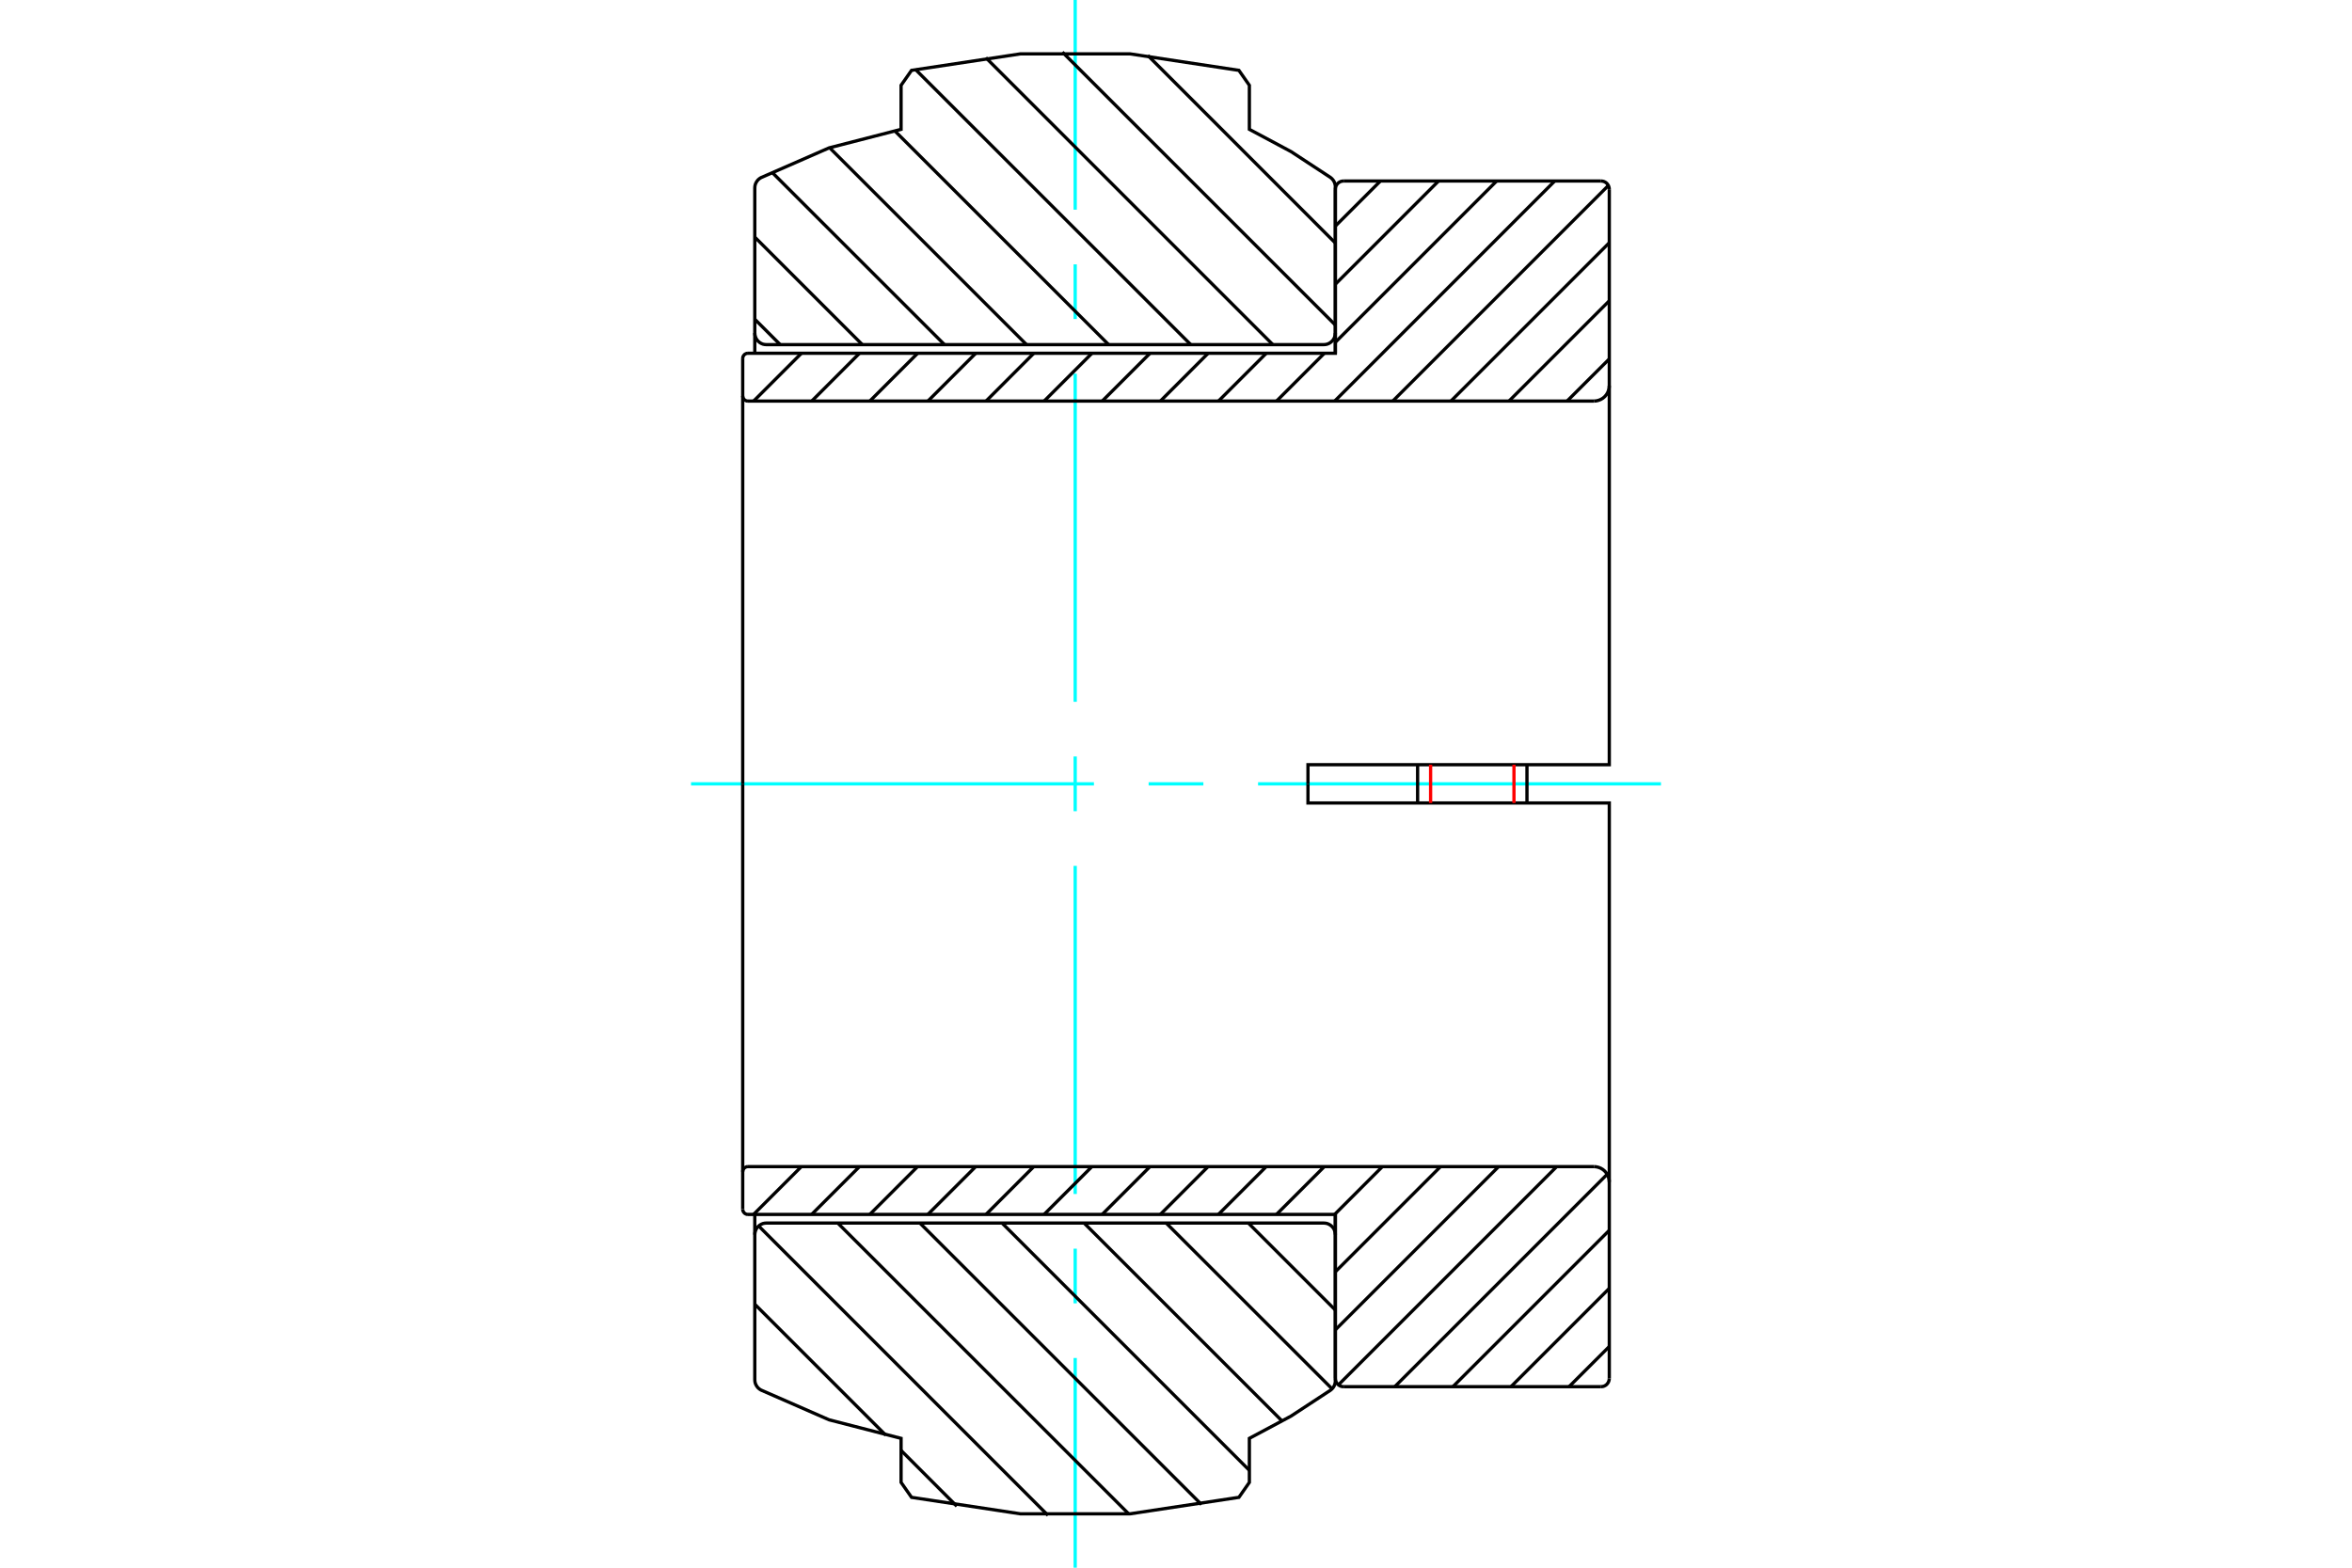 <?xml version="1.0" standalone="no"?>
<!DOCTYPE svg PUBLIC "-//W3C//DTD SVG 1.1//EN"
	"http://www.w3.org/Graphics/SVG/1.1/DTD/svg11.dtd">
<svg xmlns="http://www.w3.org/2000/svg" height="100%" width="100%" viewBox="0 0 36000 24000">
	<rect x="-1800" y="-1200" width="39600" height="26400" style="fill:#FFF"/>
	<g style="fill:none; fill-rule:evenodd" transform="matrix(1 0 0 1 0 0)">
		<g style="fill:none; stroke:#000; stroke-width:50; shape-rendering:geometricPrecision">
		</g>
		<g style="fill:none; stroke:#0FF; stroke-width:50; shape-rendering:geometricPrecision">
			<line x1="10577" y1="12000" x2="16744" y2="12000"/>
			<line x1="17581" y1="12000" x2="18419" y2="12000"/>
			<line x1="19256" y1="12000" x2="25423" y2="12000"/>
			<line x1="16457" y1="24000" x2="16457" y2="20790"/>
			<line x1="16457" y1="19953" x2="16457" y2="19116"/>
			<line x1="16457" y1="18279" x2="16457" y2="13256"/>
			<line x1="16457" y1="12419" x2="16457" y2="11581"/>
			<line x1="16457" y1="10744" x2="16457" y2="5721"/>
			<line x1="16457" y1="4884" x2="16457" y2="4047"/>
			<line x1="16457" y1="3210" x2="16457" y2="0"/>
		</g>
		<g style="fill:none; stroke:#000; stroke-width:50; shape-rendering:geometricPrecision">
			<line x1="17569" y1="849" x2="20439" y2="3720"/>
			<line x1="16261" y1="798" x2="20439" y2="4976"/>
			<line x1="15089" y1="883" x2="19482" y2="5276"/>
			<line x1="14013" y1="1064" x2="18226" y2="5276"/>
			<line x1="13693" y1="2001" x2="16969" y2="5276"/>
			<line x1="12700" y1="2264" x2="15712" y2="5276"/>
			<line x1="11815" y1="2636" x2="14456" y2="5276"/>
			<line x1="11553" y1="3630" x2="13199" y2="5276"/>
			<line x1="11553" y1="4887" x2="11942" y2="5276"/>
			<line x1="19107" y1="18724" x2="20439" y2="20056"/>
			<line x1="17850" y1="18724" x2="20389" y2="21262"/>
			<line x1="16593" y1="18724" x2="19625" y2="21756"/>
			<line x1="15337" y1="18724" x2="19123" y2="22510"/>
			<line x1="14080" y1="18724" x2="18390" y2="23033"/>
			<line x1="12823" y1="18724" x2="17272" y2="23172"/>
			<line x1="11612" y1="18769" x2="16041" y2="23199"/>
			<line x1="11553" y1="19967" x2="13558" y2="21972"/>
			<line x1="13792" y1="22205" x2="14645" y2="23059"/>
			<polyline points="16457,5276 20261,5276 20289,5274 20316,5268 20342,5257 20366,5242 20387,5224 20405,5203 20420,5179 20430,5153 20437,5126 20439,5098 20439,2861 20437,2834 20430,2806 20420,2781 20405,2757 20387,2736 20365,2717 19761,2321 19123,1980 19123,1306 18963,1077 17299,825 15616,825 13952,1077 13792,1306 13792,1980 12690,2264 11647,2720 11624,2735 11603,2753 11586,2774 11572,2797 11561,2823 11555,2849 11553,2877 11553,5098 11555,5126 11562,5153 11572,5179 11587,5203 11605,5224 11626,5242 11650,5257 11676,5268 11703,5274 11731,5276 16457,5276"/>
			<line x1="20439" y1="5098" x2="20439" y2="5408"/>
			<line x1="11553" y1="5408" x2="11553" y2="5098"/>
			<line x1="11553" y1="18902" x2="11553" y2="18592"/>
			<line x1="20439" y1="18592" x2="20439" y2="18902"/>
			<polyline points="16457,18724 11731,18724 11703,18726 11676,18732 11650,18743 11626,18758 11605,18776 11587,18797 11572,18821 11562,18847 11555,18874 11553,18902 11553,21123 11555,21151 11561,21177 11572,21203 11586,21226 11603,21247 11624,21265 11647,21280 12690,21736 13792,22020 13792,22694 13952,22923 15616,23175 17299,23175 18963,22923 19123,22694 19123,22020 19761,21679 20365,21283 20387,21264 20405,21243 20420,21219 20430,21194 20437,21166 20439,21139 20439,18902 20437,18874 20430,18847 20420,18821 20405,18797 20387,18776 20366,18758 20342,18743 20316,18732 20289,18726 20261,18724 16457,18724"/>
			<line x1="24632" y1="20614" x2="24016" y2="21229"/>
			<line x1="24632" y1="19724" x2="23127" y2="21229"/>
			<line x1="24632" y1="18835" x2="22238" y2="21229"/>
			<line x1="24600" y1="17977" x2="21348" y2="21229"/>
			<line x1="23827" y1="17860" x2="20486" y2="21201"/>
			<line x1="22938" y1="17860" x2="20439" y2="20359"/>
			<line x1="22049" y1="17860" x2="20439" y2="19470"/>
			<line x1="21159" y1="17860" x2="20428" y2="18592"/>
			<line x1="20270" y1="17860" x2="19538" y2="18592"/>
			<line x1="19381" y1="17860" x2="18649" y2="18592"/>
			<line x1="18491" y1="17860" x2="17760" y2="18592"/>
			<line x1="17602" y1="17860" x2="16870" y2="18592"/>
			<line x1="16713" y1="17860" x2="15981" y2="18592"/>
			<line x1="15823" y1="17860" x2="15092" y2="18592"/>
			<line x1="14934" y1="17860" x2="14202" y2="18592"/>
			<line x1="14044" y1="17860" x2="13313" y2="18592"/>
			<line x1="13155" y1="17860" x2="12423" y2="18592"/>
			<line x1="24632" y1="5495" x2="23986" y2="6140"/>
			<line x1="12266" y1="17860" x2="11534" y2="18592"/>
			<line x1="24632" y1="4605" x2="23097" y2="6140"/>
			<line x1="24632" y1="3716" x2="22208" y2="6140"/>
			<line x1="24618" y1="2840" x2="21318" y2="6140"/>
			<line x1="23797" y1="2771" x2="20429" y2="6140"/>
			<line x1="22908" y1="2771" x2="20439" y2="5240"/>
			<line x1="20271" y1="5408" x2="19539" y2="6140"/>
			<line x1="22019" y1="2771" x2="20439" y2="4351"/>
			<line x1="19382" y1="5408" x2="18650" y2="6140"/>
			<line x1="21129" y1="2771" x2="20439" y2="3461"/>
			<line x1="18492" y1="5408" x2="17761" y2="6140"/>
			<line x1="17603" y1="5408" x2="16871" y2="6140"/>
			<line x1="16714" y1="5408" x2="15982" y2="6140"/>
			<line x1="15824" y1="5408" x2="15093" y2="6140"/>
			<line x1="14935" y1="5408" x2="14203" y2="6140"/>
			<line x1="14046" y1="5408" x2="13314" y2="6140"/>
			<line x1="13156" y1="5408" x2="12425" y2="6140"/>
			<line x1="12267" y1="5408" x2="11535" y2="6140"/>
			<polyline points="11368,12000 11368,6061 11368,5487"/>
			<polyline points="11448,5408 11435,5409 11423,5412 11412,5417 11401,5423 11392,5431 11384,5441 11377,5451 11372,5463 11369,5475 11368,5487"/>
			<polyline points="11448,5408 20439,5408 20439,2897"/>
			<polyline points="20565,2771 20545,2773 20526,2777 20508,2785 20491,2795 20476,2808 20463,2823 20453,2840 20445,2858 20441,2877 20439,2897"/>
			<line x1="20565" y1="2771" x2="24506" y2="2771"/>
			<polyline points="24632,2897 24630,2877 24625,2858 24618,2840 24607,2823 24595,2808 24580,2795 24563,2785 24545,2777 24525,2773 24506,2771"/>
			<polyline points="24632,2897 24632,5905 24632,11707 20020,11707 20020,12000"/>
			<polyline points="24397,6140 24434,6137 24470,6128 24504,6114 24535,6095 24563,6071 24587,6043 24606,6012 24620,5978 24629,5942 24632,5905"/>
			<line x1="24397" y1="6140" x2="11448" y2="6140"/>
			<polyline points="11368,6061 11369,6073 11372,6085 11377,6097 11384,6107 11392,6117 11401,6125 11412,6131 11423,6136 11435,6139 11448,6140"/>
			<polyline points="11448,17860 11435,17861 11423,17864 11412,17869 11401,17875 11392,17883 11384,17893 11377,17903 11372,17915 11369,17927 11368,17939"/>
			<line x1="11448" y1="17860" x2="24397" y2="17860"/>
			<polyline points="24632,18095 24629,18058 24620,18022 24606,17988 24587,17957 24563,17929 24535,17905 24504,17886 24470,17872 24434,17863 24397,17860"/>
			<polyline points="20020,12000 20020,12293 24632,12293 24632,18095 24632,21103"/>
			<polyline points="24506,21229 24525,21227 24545,21223 24563,21215 24580,21205 24595,21192 24607,21177 24618,21160 24625,21142 24630,21123 24632,21103"/>
			<line x1="24506" y1="21229" x2="20565" y2="21229"/>
			<polyline points="20439,21103 20441,21123 20445,21142 20453,21160 20463,21177 20476,21192 20491,21205 20508,21215 20526,21223 20545,21227 20565,21229"/>
			<polyline points="20439,21103 20439,18592 11448,18592"/>
			<polyline points="11368,18513 11369,18525 11372,18537 11377,18549 11384,18559 11392,18569 11401,18577 11412,18583 11423,18588 11435,18591 11448,18592"/>
			<polyline points="11368,18513 11368,17939 11368,12000"/>
			<line x1="21698" y1="11707" x2="21698" y2="12293"/>
			<line x1="23372" y1="12293" x2="23372" y2="11707"/>
		</g>
		<g style="fill:none; stroke:#F00; stroke-width:50; shape-rendering:geometricPrecision">
			<line x1="23173" y1="11707" x2="23173" y2="12293"/>
			<line x1="21897" y1="12293" x2="21897" y2="11707"/>
		</g>
	</g>
</svg>

